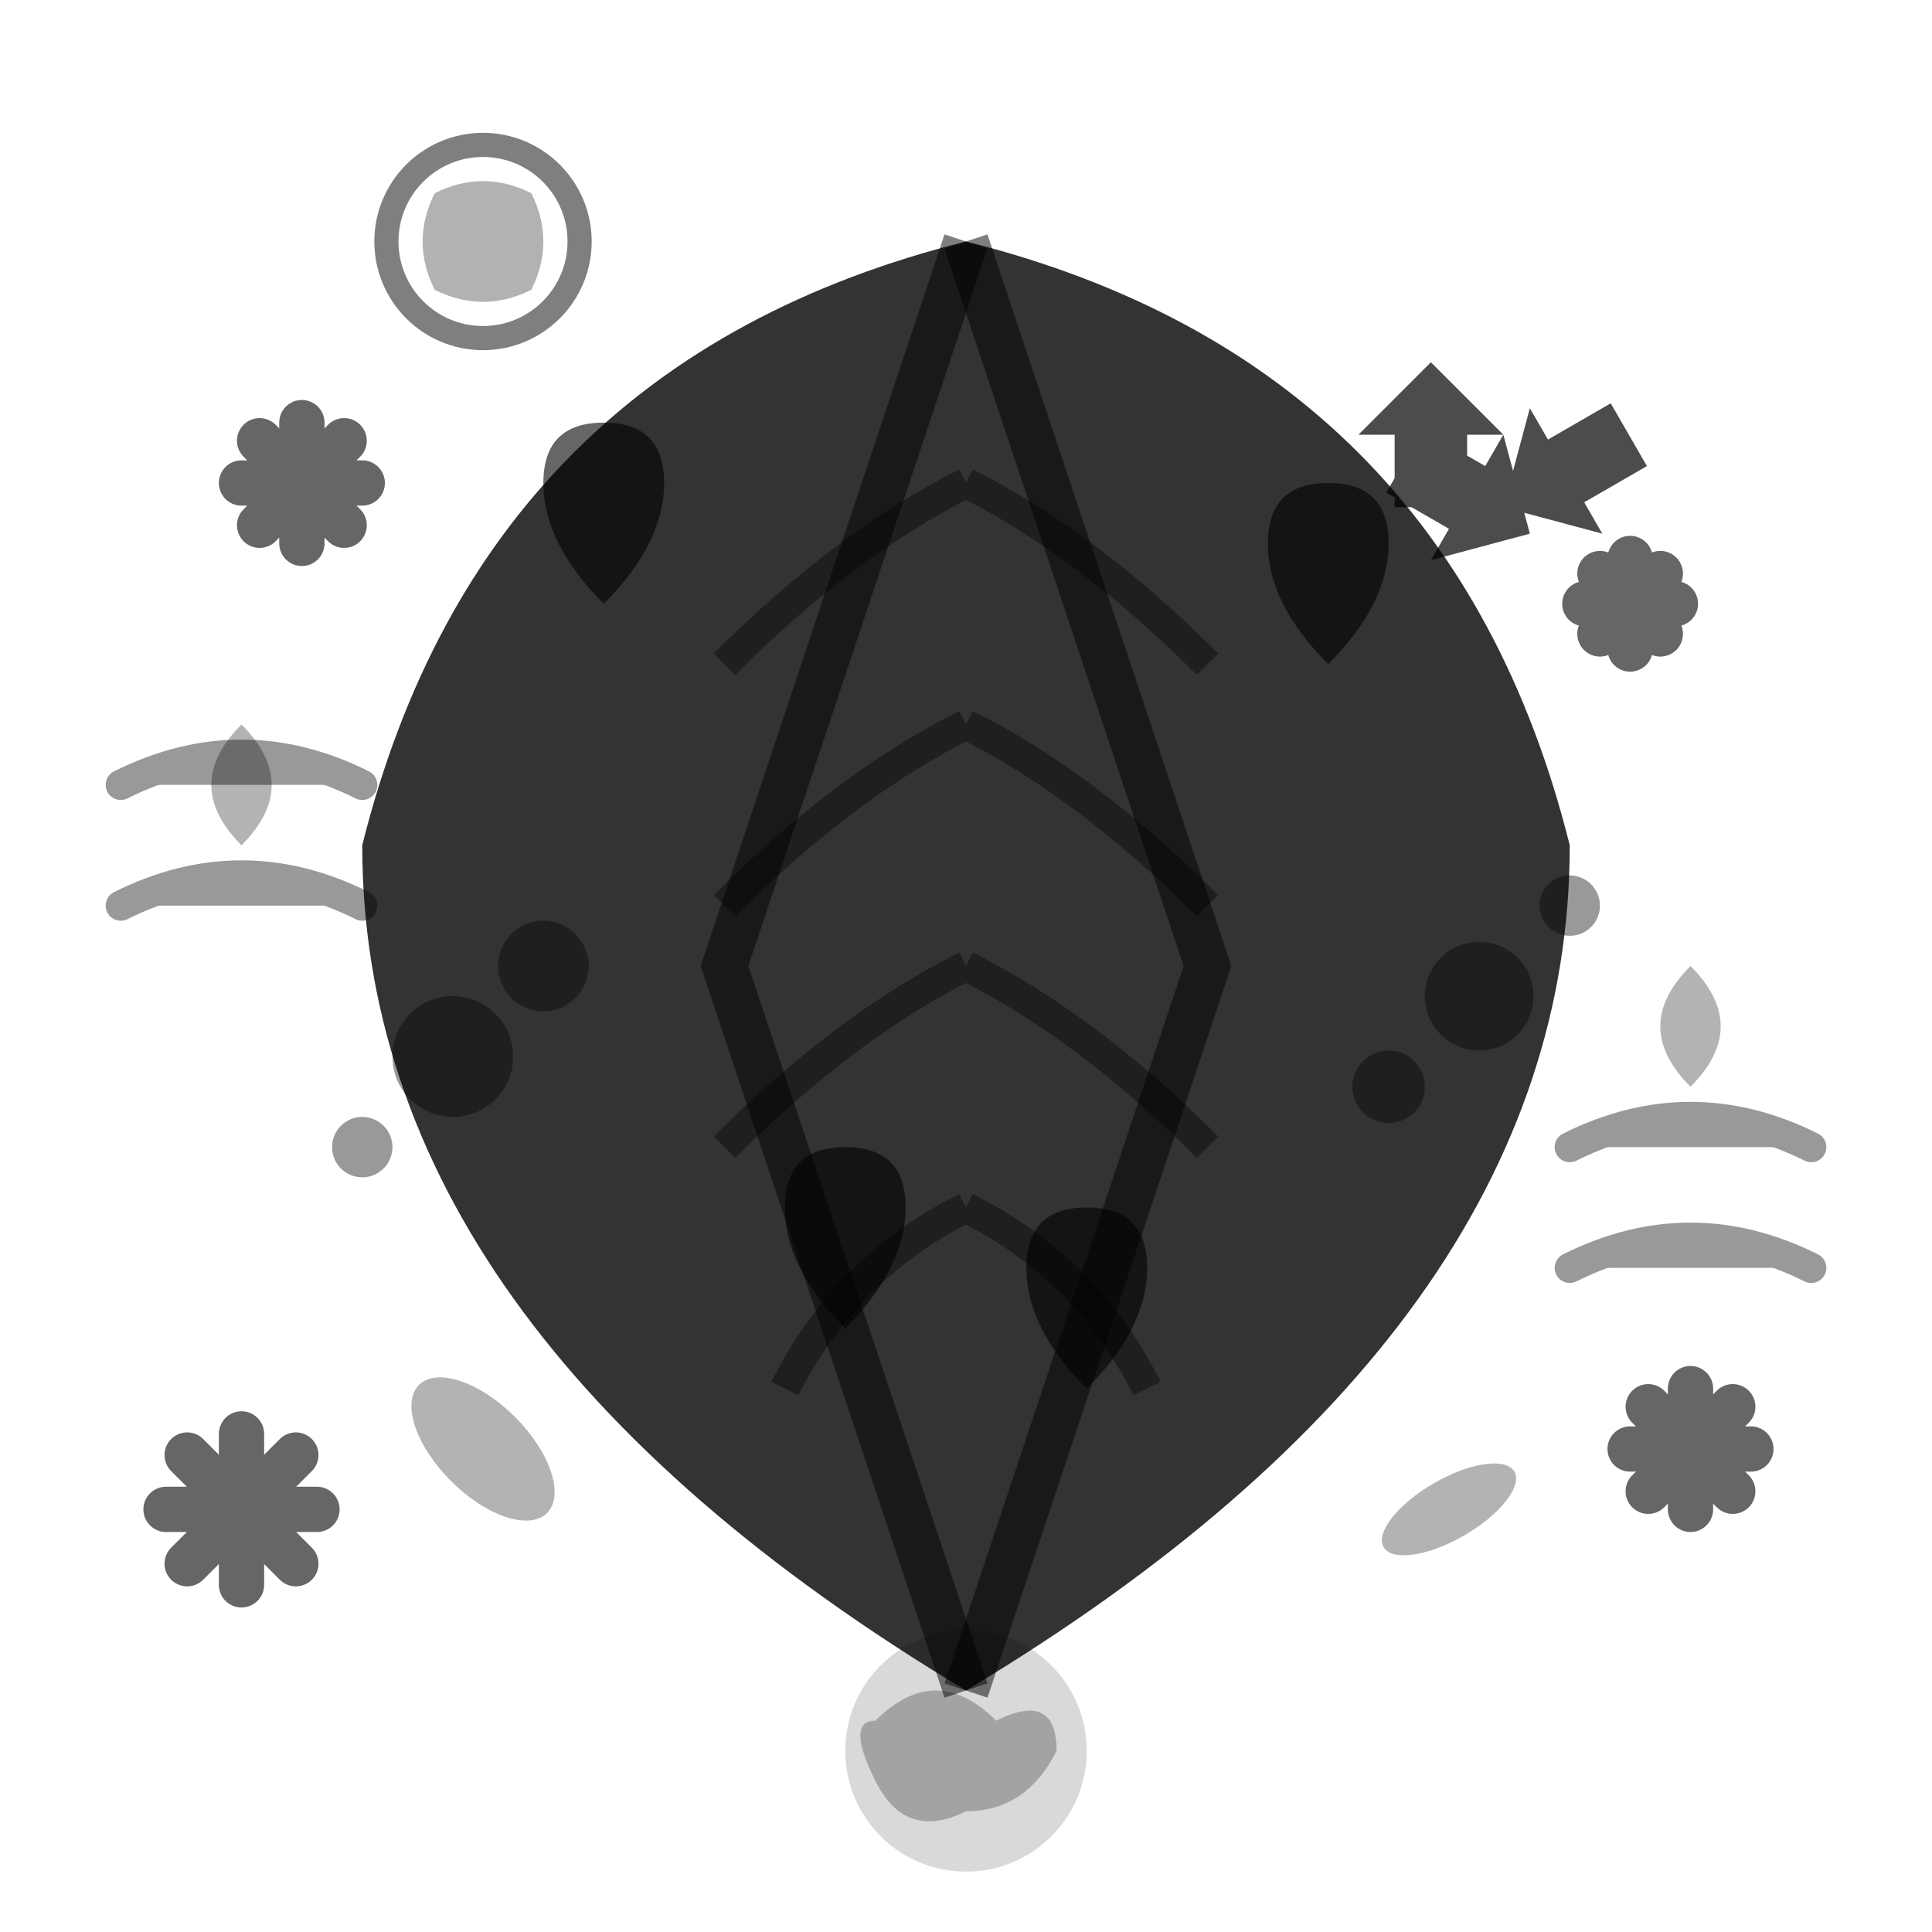 <svg width="64" height="64" viewBox="0 0 64 64" fill="none" xmlns="http://www.w3.org/2000/svg">
  <g fill="currentColor">
    <!-- Main leaf structure -->
    <path d="M32 8 Q16 12 12 28 Q12 44 32 56 Q52 44 52 28 Q48 12 32 8 Z" fill="currentColor" opacity="0.8"/>
    
    <!-- Leaf vein pattern -->
    <path d="M32 8 Q28 20 24 32 Q28 44 32 56" stroke="currentColor" stroke-width="1.5" fill="none" opacity="0.5"/>
    <path d="M32 8 Q36 20 40 32 Q36 44 32 56" stroke="currentColor" stroke-width="1.5" fill="none" opacity="0.5"/>
    
    <!-- Side veins -->
    <g stroke="currentColor" stroke-width="1" fill="none" opacity="0.4">
      <path d="M32 16 Q28 18 24 22"/>
      <path d="M32 16 Q36 18 40 22"/>
      <path d="M32 24 Q28 26 24 30"/>
      <path d="M32 24 Q36 26 40 30"/>
      <path d="M32 32 Q28 34 24 38"/>
      <path d="M32 32 Q36 34 40 38"/>
      <path d="M32 40 Q28 42 26 46"/>
      <path d="M32 40 Q36 42 38 46"/>
    </g>
    
    <!-- Water droplets (representing eco-friendly cleaning) -->
    <g fill="currentColor" opacity="0.6">
      <path d="M20 20 Q18 18 18 16 Q18 14 20 14 Q22 14 22 16 Q22 18 20 20 Z"/>
      <path d="M44 22 Q42 20 42 18 Q42 16 44 16 Q46 16 46 18 Q46 20 44 22 Z"/>
      <path d="M28 44 Q26 42 26 40 Q26 38 28 38 Q30 38 30 40 Q30 42 28 44 Z"/>
      <path d="M36 46 Q34 44 34 42 Q34 40 36 40 Q38 40 38 42 Q38 44 36 46 Z"/>
    </g>
    
    <!-- Recycling symbol integrated -->
    <g transform="translate(45, 12) scale(0.6)" opacity="0.7">
      <path d="M0 4 L4 0 L8 4 L6 4 L6 8 L2 8 L2 4 Z" fill="currentColor"/>
      <path d="M8 4 L12 0 L16 4 L14 4 L14 8 L10 8 L10 4 Z" fill="currentColor" transform="rotate(120 8 4)"/>
      <path d="M4 12 L8 8 L12 12 L10 12 L10 16 L6 16 L6 12 Z" fill="currentColor" transform="rotate(240 8 8)"/>
    </g>
    
    <!-- Natural cleaning bubbles -->
    <g fill="currentColor" opacity="0.4">
      <circle cx="15" cy="35" r="2"/>
      <circle cx="18" cy="32" r="1.5"/>
      <circle cx="12" cy="38" r="1"/>
      <circle cx="49" cy="33" r="1.8"/>
      <circle cx="46" cy="36" r="1.2"/>
      <circle cx="52" cy="30" r="1"/>
    </g>
    
    <!-- Sparkles indicating natural freshness -->
    <g stroke="currentColor" stroke-width="1.5" stroke-linecap="round" opacity="0.6">
      <g transform="translate(10, 16)">
        <line x1="-2" y1="0" x2="2" y2="0"/>
        <line x1="0" y1="-2" x2="0" y2="2"/>
        <line x1="-1.4" y1="-1.4" x2="1.4" y2="1.4"/>
        <line x1="-1.4" y1="1.4" x2="1.4" y2="-1.4"/>
      </g>
      
      <g transform="translate(54, 20)">
        <line x1="-1.5" y1="0" x2="1.5" y2="0"/>
        <line x1="0" y1="-1.5" x2="0" y2="1.5"/>
        <line x1="-1" y1="-1" x2="1" y2="1"/>
        <line x1="-1" y1="1" x2="1" y2="-1"/>
      </g>
      
      <g transform="translate(8, 50)">
        <line x1="-2.5" y1="0" x2="2.5" y2="0"/>
        <line x1="0" y1="-2.5" x2="0" y2="2.5"/>
        <line x1="-1.8" y1="-1.8" x2="1.8" y2="1.8"/>
        <line x1="-1.8" y1="1.8" x2="1.8" y2="-1.8"/>
      </g>
      
      <g transform="translate(56, 48)">
        <line x1="-2" y1="0" x2="2" y2="0"/>
        <line x1="0" y1="-2" x2="0" y2="2"/>
        <line x1="-1.4" y1="-1.4" x2="1.4" y2="1.4"/>
        <line x1="-1.4" y1="1.4" x2="1.4" y2="-1.4"/>
      </g>
    </g>
    
    <!-- Earth symbol at base -->
    <g transform="translate(32, 58)" opacity="0.5">
      <circle cx="0" cy="0" r="4" fill="currentColor" opacity="0.3"/>
      <path d="M-3 -1 Q-1 -3 1 -1 Q3 -2 3 0 Q2 2 0 2 Q-2 3 -3 1 Q-4 -1 -3 -1 Z" fill="currentColor" opacity="0.6"/>
    </g>
    
    <!-- Natural pattern elements -->
    <g opacity="0.3">
      <!-- Small leaves -->
      <path d="M8 28 Q6 26 8 24 Q10 26 8 28" fill="currentColor"/>
      <path d="M56 36 Q54 34 56 32 Q58 34 56 36" fill="currentColor"/>
      
      <!-- Organic shapes -->
      <ellipse cx="16" cy="48" rx="3" ry="1.5" fill="currentColor" transform="rotate(45 16 48)"/>
      <ellipse cx="48" cy="50" rx="2.5" ry="1" fill="currentColor" transform="rotate(-30 48 50)"/>
    </g>
    
    <!-- Wind lines suggesting natural air freshening -->
    <g stroke="currentColor" stroke-width="1" stroke-linecap="round" opacity="0.4">
      <path d="M4 26 Q8 24 12 26"/>
      <path d="M4 30 Q8 28 12 30"/>
      <path d="M52 38 Q56 36 60 38"/>
      <path d="M52 42 Q56 40 60 42"/>
    </g>
    
    <!-- Bio-degradable symbol -->
    <g transform="translate(16, 8) scale(0.4)" opacity="0.5">
      <circle cx="0" cy="0" r="8" stroke="currentColor" stroke-width="2" fill="none"/>
      <path d="M-4 -4 Q0 -6 4 -4 Q6 0 4 4 Q0 6 -4 4 Q-6 0 -4 -4" fill="currentColor" opacity="0.6"/>
    </g>
  </g>
</svg>
